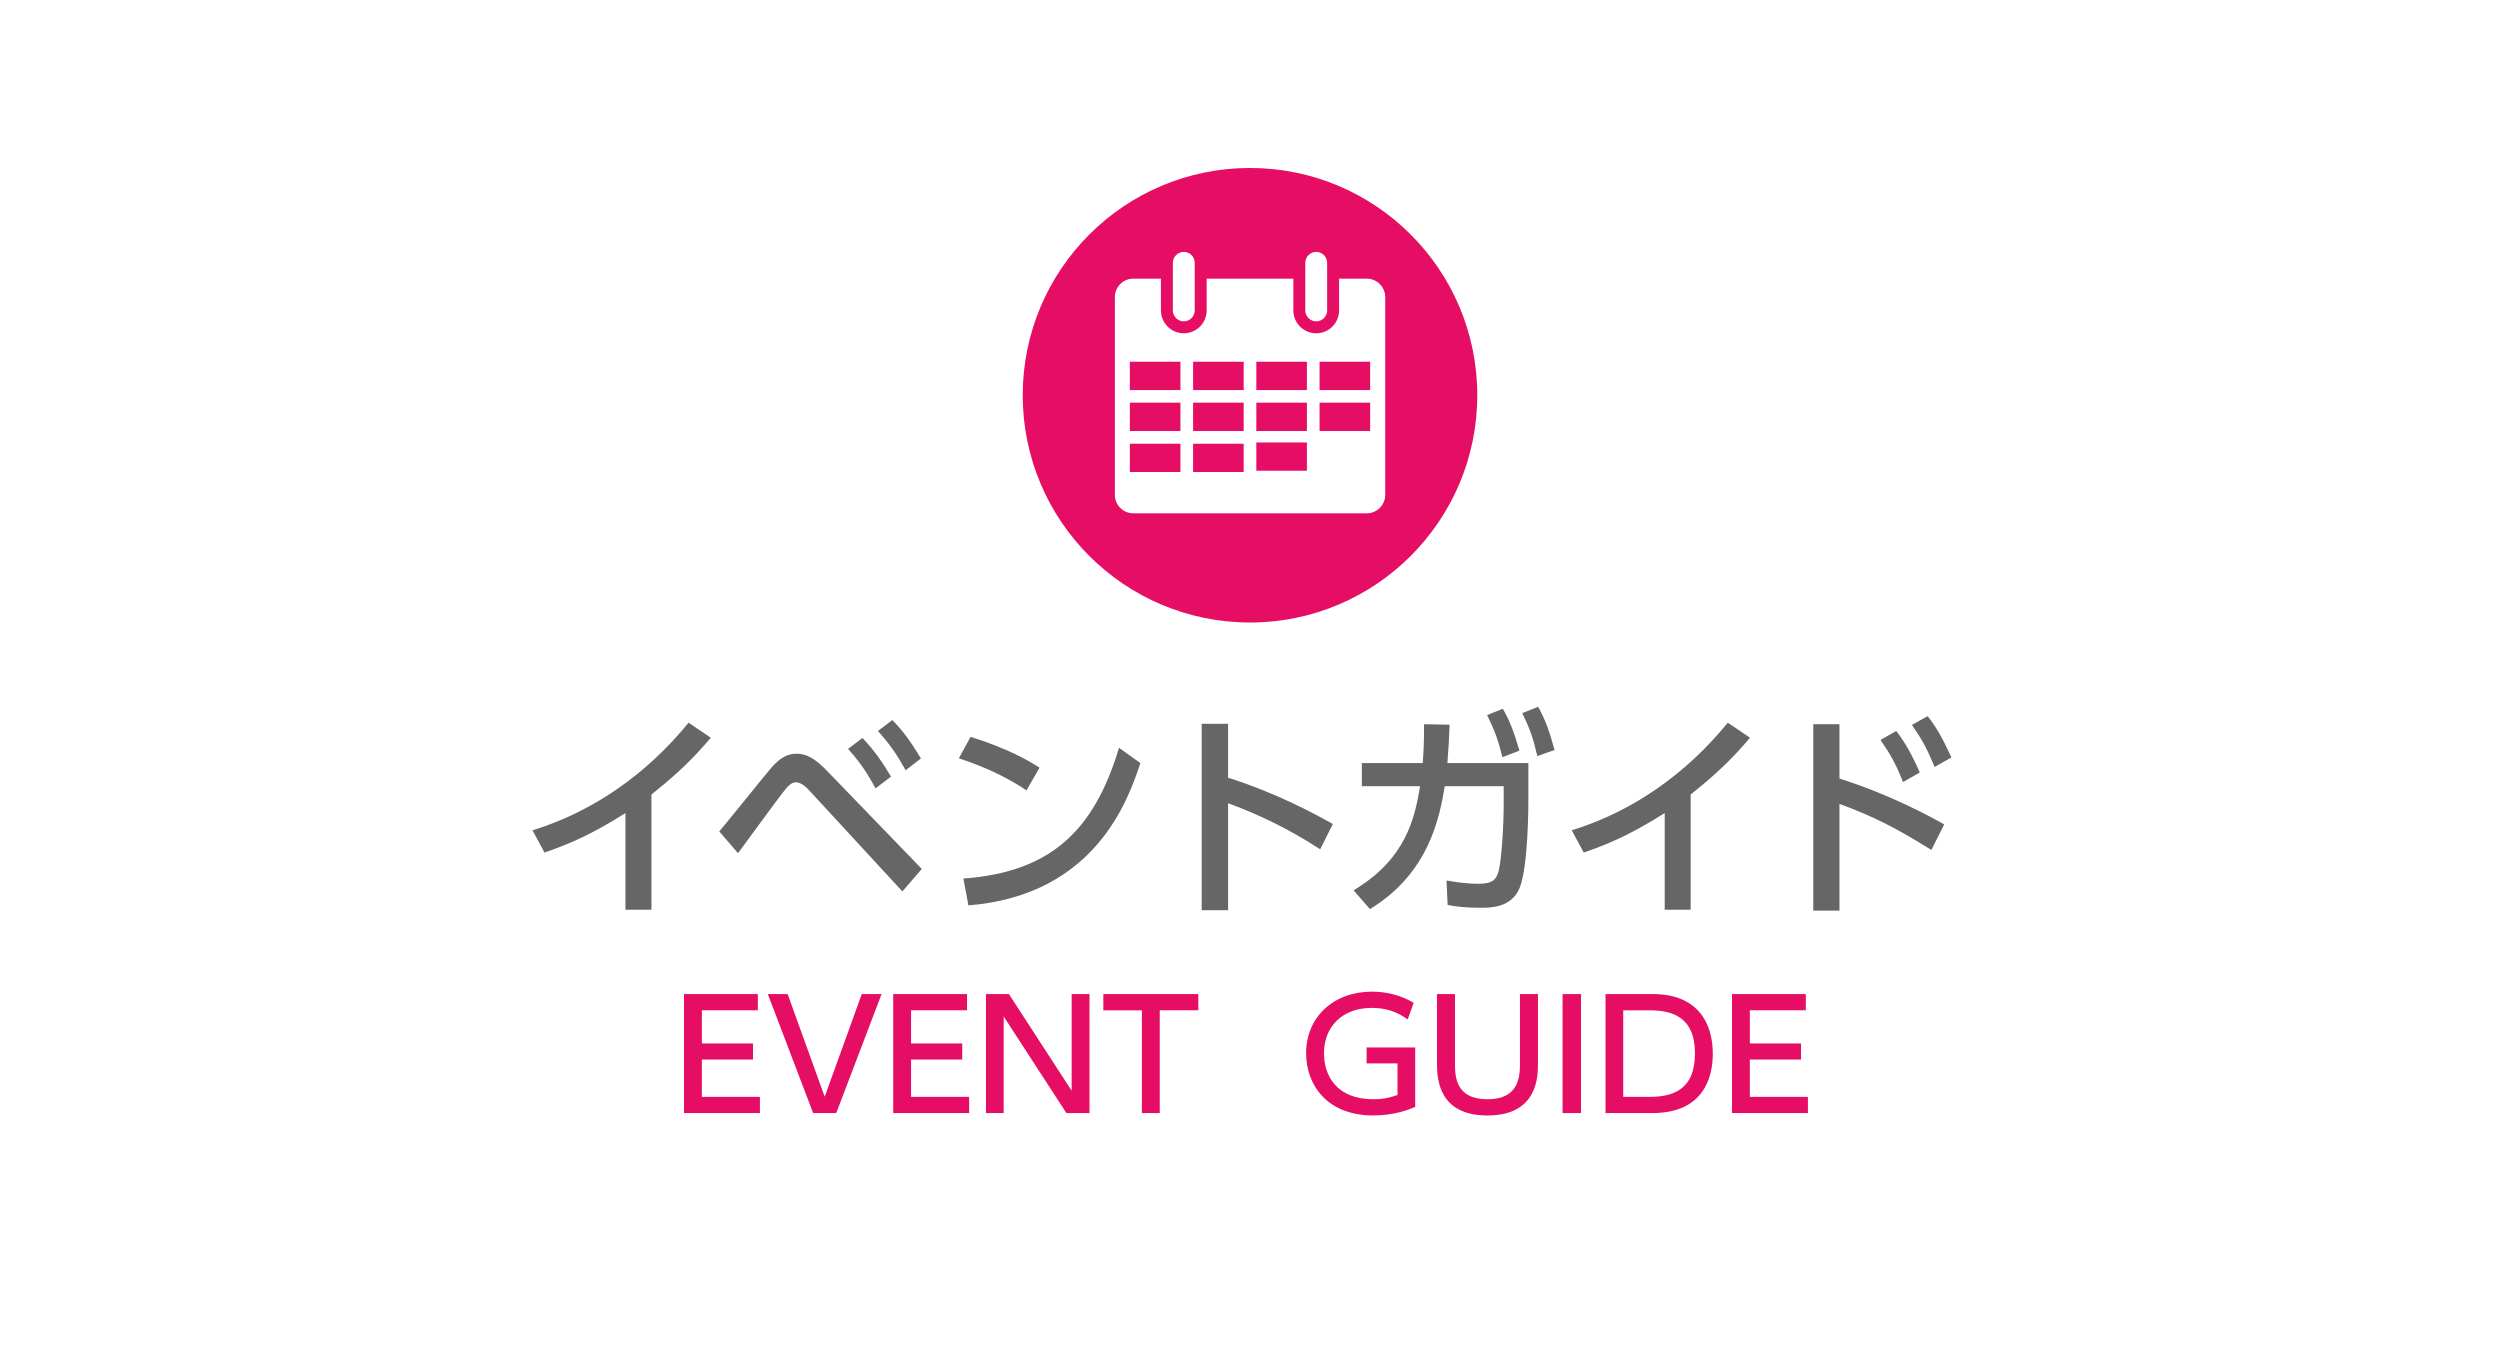 <?xml version="1.0" encoding="utf-8"?>
<!-- Generator: Adobe Illustrator 25.0.1, SVG Export Plug-In . SVG Version: 6.00 Build 0)  -->
<svg version="1.1" baseProfile="tiny" xmlns="http://www.w3.org/2000/svg" xmlns:xlink="http://www.w3.org/1999/xlink" x="0px"
	 y="0px" viewBox="0 0 165 90" overflow="visible" xml:space="preserve">
<g id="フッター">
</g>
<g id="レイヤー_2">
	<rect fill="#FFFFFF" width="165" height="90"/>
	<g>
		<path fill="#666666" d="M42.995,60.043H41.28v-6.381c-2.362,1.498-3.889,2.103-5.344,2.607L35.145,54.8
			c4.076-1.253,7.605-3.789,10.299-7.102l1.469,0.994c-1.138,1.325-2.045,2.247-3.918,3.745V60.043z"/>
		<path fill="#666666" d="M47.471,54.872c0.547-0.634,2.866-3.529,3.356-4.105c0.533-0.634,1.051-1.023,1.729-1.023
			c0.648,0,1.21,0.274,2.074,1.181l6.208,6.424l-1.282,1.484l-6.15-6.669c-0.245-0.274-0.576-0.533-0.879-0.533
			c-0.273,0-0.504,0.23-0.677,0.446c-0.533,0.648-2.693,3.645-3.14,4.235L47.471,54.872z M56.92,48.707
			c0.807,0.835,1.325,1.613,1.887,2.549l-1.022,0.778c-0.591-1.095-1.052-1.758-1.815-2.607L56.92,48.707z M58.894,47.525
			c0.734,0.734,1.282,1.527,1.887,2.535l-1.008,0.778c-0.62-1.109-1.023-1.685-1.83-2.593L58.894,47.525z"/>
		<path fill="#666666" d="M67.747,52.164c-0.922-0.62-2.319-1.412-4.465-2.118l0.777-1.411c2.42,0.749,3.86,1.584,4.552,2.031
			L67.747,52.164z M63.584,57.983c5.718-0.417,8.614-3.111,10.27-8.628l1.412,1.009c-0.778,2.319-2.91,8.714-11.351,9.392
			L63.584,57.983z"/>
		<path fill="#666666" d="M87.133,56.053c-0.951-0.605-2.996-1.916-6.079-3.039v7.058h-1.743V47.771h1.743v3.558
			c3.212,1.022,5.675,2.362,6.914,3.054L87.133,56.053z"/>
		<path fill="#666666" d="M89.334,58.761c3.471-2.074,4.033-4.753,4.393-6.871h-3.846v-1.526H93.9
			c0.072-0.922,0.087-1.484,0.087-2.564l1.685,0.029c-0.029,0.922-0.058,1.383-0.144,2.535h5.344v2.376c0,0.403,0,4.437-0.576,5.863
			c-0.533,1.311-1.944,1.311-2.549,1.311c-1.152,0-1.757-0.101-2.204-0.188l-0.072-1.613c0.605,0.101,1.282,0.216,2.117,0.216
			c0.994,0,1.182-0.332,1.325-0.85c0.202-0.792,0.332-3.068,0.332-4.422V51.89h-3.889c-0.346,2.017-1.008,5.719-4.94,8.11
			L89.334,58.761z M99.187,46.776c0.49,0.864,0.749,1.584,1.095,2.766l-1.124,0.432c-0.273-1.124-0.504-1.743-1.008-2.78
			L99.187,46.776z M101.521,46.646c0.519,0.965,0.734,1.613,1.08,2.853l-1.138,0.403c-0.273-1.182-0.49-1.801-0.994-2.838
			L101.521,46.646z"/>
		<path fill="#666666" d="M111.584,60.043h-1.714v-6.381c-2.362,1.498-3.889,2.103-5.344,2.607l-0.792-1.469
			c4.076-1.253,7.605-3.789,10.299-7.102l1.469,0.994c-1.138,1.325-2.045,2.247-3.918,3.745V60.043z"/>
		<path fill="#666666" d="M127.469,56.096c-2.333-1.455-3.803-2.204-6.064-3.039v7.044h-1.729V47.799h1.729v3.587
			c3.371,1.066,5.963,2.492,6.914,3.025L127.469,56.096z M125.15,48.246c0.663,0.85,1.095,1.7,1.556,2.737l-1.109,0.634
			c-0.433-1.124-0.807-1.801-1.484-2.78L125.15,48.246z M127.224,47.266c0.605,0.763,1.008,1.512,1.57,2.722l-1.109,0.634
			c-0.504-1.21-0.778-1.729-1.498-2.78L127.224,47.266z"/>
		<path fill="#E60E64" d="M49.699,68.868v1.06h-3.377v2.466h3.833v1.069h-5.011V65.61h4.873v1.069h-3.694v2.188H49.699z"/>
		<path fill="#E60E64" d="M51.984,65.61l2.446,6.773l2.446-6.773h1.307l-2.991,7.853h-1.525l-2.991-7.853H51.984z"/>
		<path fill="#E60E64" d="M63.507,68.868v1.06H60.13v2.466h3.833v1.069h-5.011V65.61h4.873v1.069H60.13v2.188H63.507z"/>
		<path fill="#E60E64" d="M66.589,65.61l4.14,6.377V65.61h1.178v7.853h-1.525l-4.14-6.377v6.377h-1.168V65.61H66.589z"/>
		<path fill="#E60E64" d="M76.543,73.463h-1.178V66.68h-2.545V65.61h6.269v1.069h-2.545V73.463z"/>
		<path fill="#E60E64" d="M92.909,67.284c-0.723-0.525-1.466-0.763-2.367-0.763c-1.961,0-3.159,1.248-3.159,3
			c0,1.436,0.802,3.03,3.258,3.03c0.852,0,1.347-0.198,1.594-0.287v-2.08h-2.04v-1.05h3.208v3.921
			c-0.347,0.149-1.327,0.565-2.773,0.565c-3.07,0-4.426-2.05-4.426-4.1c0-2.396,1.812-4.07,4.337-4.07
			c1.465,0,2.416,0.535,2.763,0.733L92.909,67.284z"/>
		<path fill="#E60E64" d="M101.505,65.61v4.595c0,0.822-0.01,3.417-3.327,3.417c-3.159,0-3.337-2.308-3.337-3.417V65.61h1.188v4.525
			c0,0.852,0,2.417,2.149,2.417c2.129,0,2.139-1.584,2.139-2.417V65.61H101.505z"/>
		<path fill="#E60E64" d="M104.347,65.61v7.853h-1.218V65.61H104.347z"/>
		<path fill="#E60E64" d="M105.964,65.61h3.14c2.881,0,3.941,1.842,3.941,3.932c0,1.555-0.594,3.921-4,3.921h-3.08V65.61z
			 M107.133,72.394h1.713c1.496,0,3.021-0.416,3.021-2.862c0-2.525-1.644-2.852-3.021-2.852h-1.713V72.394z"/>
		<path fill="#E60E64" d="M118.866,68.868v1.06h-3.377v2.466h3.833v1.069h-5.011V65.61h4.873v1.069h-3.694v2.188H118.866z"/>
	</g>
	<g>
		<circle fill="#E60E64" cx="82.5" cy="26.086" r="15"/>
		<g>
			<g>
				<path fill="#FFFFFF" d="M78.13,21.209c-0.398,0-0.722-0.324-0.722-0.722v-3.14c0-0.398,0.324-0.722,0.722-0.722
					c0.398,0,0.722,0.324,0.722,0.722v3.14C78.851,20.885,78.528,21.209,78.13,21.209z"/>
			</g>
			<g>
				<path fill="#FFFFFF" d="M86.87,21.209c-0.398,0-0.722-0.324-0.722-0.722v-3.14c0-0.398,0.324-0.722,0.722-0.722
					s0.722,0.324,0.722,0.722v3.14C87.592,20.885,87.268,21.209,86.87,21.209z"/>
			</g>
			<path fill="#FFFFFF" d="M90.206,18.39h-1.825v2.097c0,0.834-0.676,1.51-1.51,1.51c-0.834,0-1.51-0.676-1.51-1.51V18.39h-5.72
				v2.097c0,0.834-0.676,1.51-1.51,1.51c-0.834,0-1.51-0.676-1.51-1.51V18.39h-1.825c-0.668,0-1.215,0.547-1.215,1.215v13.059
				c0,0.668,0.547,1.215,1.215,1.215h15.413c0.668,0,1.215-0.547,1.215-1.215V19.605C91.422,18.937,90.875,18.39,90.206,18.39z
				 M77.909,31.154H74.57v-1.868h3.339V31.154z M77.909,28.446H74.57v-1.868h3.339V28.446z M77.909,25.743H74.57v-1.868h3.339
				V25.743z M82.083,31.154h-3.339v-1.868h3.339V31.154z M82.083,28.446h-3.339v-1.868h3.339V28.446z M82.083,25.743h-3.339v-1.868
				h3.339V25.743z M86.256,31.07h-3.339v-1.868h3.339V31.07z M86.256,28.446h-3.339v-1.868h3.339V28.446z M86.256,25.743h-3.339
				v-1.868h3.339V25.743z M90.43,28.446h-3.339v-1.868h3.339V28.446z M90.43,25.743h-3.339v-1.868h3.339V25.743z"/>
		</g>
	</g>
</g>
<g id="メインイメージ">
</g>
<g id="ヘッダー">
</g>
<g id="メニュー">
</g>
<g id="メニュー2">
</g>
</svg>
